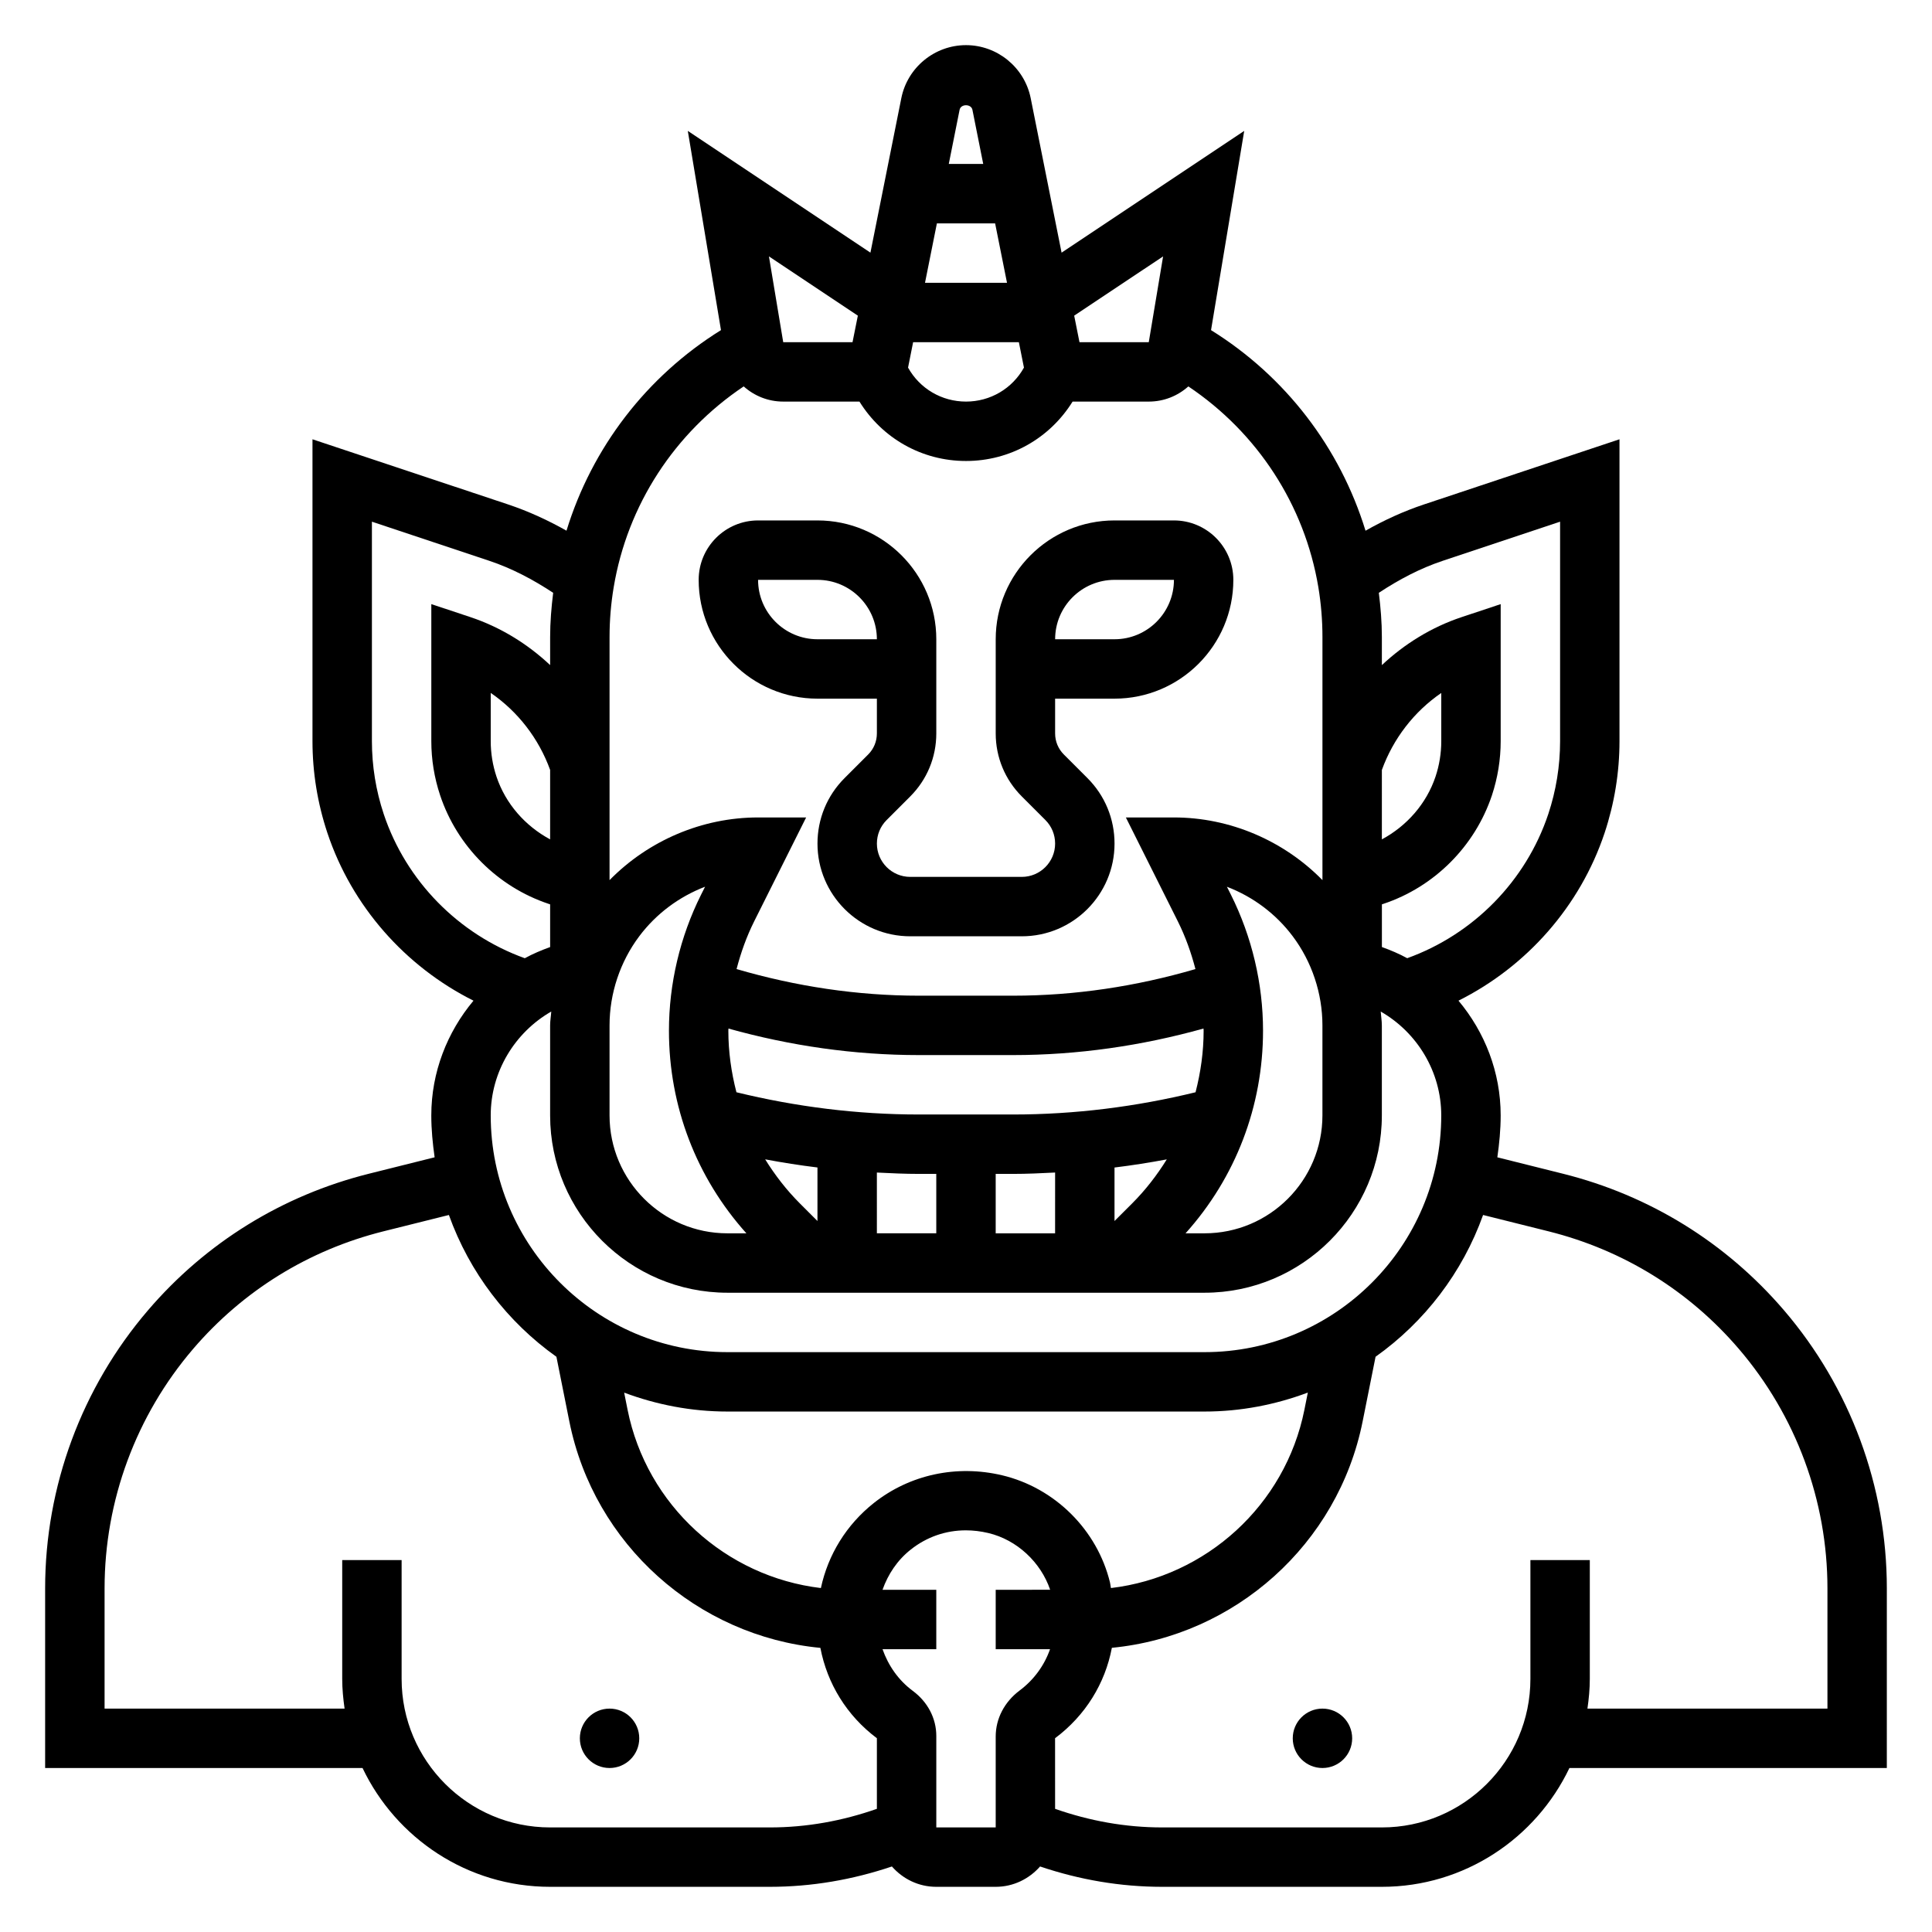 <?xml version="1.0" encoding="UTF-8"?>
<!-- Uploaded to: ICON Repo, www.iconrepo.com, Generator: ICON Repo Mixer Tools -->
<svg fill="#000000" width="800px" height="800px" version="1.1" viewBox="144 144 512 512" xmlns="http://www.w3.org/2000/svg">
 <g>
  <path d="m360.64 329.15h15.742v9.219c0 2.102-0.82 4.086-2.305 5.574l-6.242 6.242c-4.644 4.637-7.195 10.809-7.195 17.375 0 13.547 11.023 24.566 24.57 24.566h29.582c13.547 0 24.57-11.02 24.57-24.566 0-6.566-2.551-12.738-7.195-17.375l-6.242-6.242c-1.488-1.488-2.309-3.473-2.309-5.574v-9.219h15.742c17.367 0 31.488-14.121 31.488-31.488 0-8.684-7.062-15.742-15.742-15.742h-15.742c-17.367 0-31.488 14.121-31.488 31.488v24.961c0 6.305 2.457 12.242 6.918 16.703l6.242 6.242c1.672 1.672 2.582 3.883 2.582 6.246 0 4.863-3.957 8.824-8.824 8.824h-29.582c-4.863 0-8.824-3.961-8.824-8.824 0-2.363 0.914-4.574 2.582-6.242l6.242-6.242c4.457-4.457 6.918-10.391 6.918-16.707v-24.961c0-17.367-14.121-31.488-31.488-31.488h-15.742c-8.684 0-15.742 7.062-15.742 15.742-0.004 17.367 14.121 31.488 31.484 31.488zm78.723-31.484h15.742c0 8.684-7.062 15.742-15.742 15.742h-15.742c-0.004-8.684 7.059-15.742 15.742-15.742zm-78.723 0c8.684 0 15.742 7.062 15.742 15.742h-15.742c-8.684 0-15.742-7.062-15.742-15.742z"/>
  <path d="m644.03 564.93c0-27.016-9.684-53.191-27.262-73.699-15.367-17.926-35.598-30.434-58.527-36.172l-17.43-4.359c0.52-3.629 0.883-7.32 0.883-11.102 0-11.461-4.219-22.098-11.18-30.41 18.098-9.055 32.242-25.031 38.723-44.453 2.613-7.871 3.945-16.059 3.945-24.332v-79.988l-51.805 17.262c-5.398 1.801-10.562 4.172-15.5 6.965-6.754-21.988-21.184-40.871-40.941-53.152l8.793-52.797-48.398 32.266-8.188-40.957c-1.637-8.133-8.848-14.039-17.145-14.039s-15.508 5.902-17.137 14.043l-8.188 40.949-48.398-32.266 8.793 52.797c-19.758 12.281-34.188 31.164-40.941 53.152-4.945-2.793-10.109-5.164-15.5-6.965l-51.816-17.258v79.988c0 8.273 1.332 16.461 3.953 24.34 6.481 19.414 20.617 35.383 38.715 44.445-6.957 8.316-11.18 18.949-11.18 30.41 0 3.777 0.363 7.461 0.883 11.098l-17.438 4.359c-22.914 5.738-43.148 18.238-58.512 36.172-17.586 20.512-27.27 46.695-27.27 73.703v47.609h84.113c8.863 18.586 27.789 31.488 49.711 31.488h58.215c11.09 0 21.93-1.875 32.363-5.391 2.879 3.281 7.059 5.391 11.758 5.391h15.742c4.699 0 8.879-2.109 11.77-5.391 10.426 3.516 21.266 5.391 32.355 5.391h58.215c21.922 0 40.84-12.902 49.711-31.488h84.113zm-205.62-0.078c-0.102-0.488-0.133-0.977-0.25-1.473-3.387-13.941-14.609-25.098-28.613-28.418-12.043-2.844-24.426-0.188-33.945 7.328-7.281 5.754-12.164 13.715-14.059 22.562-25.168-2.992-46.152-21.906-51.23-47.246l-0.906-4.543c8.531 3.188 17.734 5.012 27.367 5.012h126.44c9.637 0 18.828-1.828 27.371-5.023l-0.906 4.543c-5.078 25.348-26.078 44.273-51.27 47.258zm24.805-62.52h-126.44c-34.59 0-62.73-28.145-62.73-62.734 0-11.629 6.422-22.012 16.043-27.527-0.078 1.227-0.301 2.441-0.301 3.668v23.859c0 25.906 21.082 46.988 46.988 46.988h126.44c25.906 0 46.988-21.082 46.988-46.988v-23.859c0-1.227-0.219-2.441-0.301-3.668 9.621 5.519 16.043 15.902 16.043 27.527 0 34.59-28.141 62.734-62.73 62.734zm-102.58-34.75-4.652-4.652c-3.566-3.566-6.606-7.512-9.203-11.691 4.59 0.867 9.211 1.59 13.855 2.156zm15.746-12.844c3.707 0.188 7.422 0.359 11.145 0.359h4.598v15.742h-15.742zm31.488 0.359h4.598c3.723 0 7.438-0.172 11.148-0.363l-0.004 16.109h-15.742zm31.488-1.691c4.644-0.566 9.266-1.301 13.855-2.156-2.598 4.18-5.637 8.125-9.203 11.691l-4.652 4.641zm39.359-36.266c0-12.422-2.938-24.867-8.492-36l-1.078-2.141c6.856 2.621 12.957 7.141 17.441 13.121 5.078 6.762 7.871 15.152 7.871 23.617v23.859c0 17.234-14.012 31.246-31.242 31.246h-5.031c13.273-14.785 20.531-33.684 20.531-53.703zm-15.742 0c0 5.59-0.781 11.043-2.141 16.32-15.762 3.848-31.996 5.894-48.367 5.894h-24.938c-16.375 0-32.605-2.047-48.367-5.894-1.363-5.277-2.141-10.73-2.141-16.32 0-0.188 0.031-0.371 0.031-0.559 16.438 4.582 33.352 7.027 50.473 7.027h24.938c17.121 0 34.039-2.449 50.477-7.031 0 0.191 0.035 0.371 0.035 0.562zm-133.2-36c-5.559 11.133-8.496 23.578-8.496 36 0 20.02 7.258 38.918 20.523 53.703h-5.031c-17.223 0-31.234-14.012-31.234-31.246v-23.859c0-8.461 2.793-16.855 7.871-23.617 4.488-5.984 10.586-10.5 17.445-13.129zm-39.984-14.695c-6.606-3.559-11.809-9.43-14.219-16.641-1.012-3.039-1.523-6.207-1.523-9.402v-12.77c7.195 4.93 12.73 12.082 15.742 20.402zm220.42-18.398c3.016-8.32 8.551-15.477 15.742-20.402v12.77c0 3.195-0.512 6.359-1.52 9.391-2.414 7.207-7.617 13.082-14.223 16.641zm16.152-55.434 31.078-10.359v58.152c0 6.582-1.055 13.098-3.133 19.348-5.918 17.734-19.852 31.875-37.383 38.18-2.133-1.172-4.394-2.125-6.707-2.961v-11.312l0.41-0.133c13.492-4.496 24.238-15.25 28.75-28.758 1.531-4.637 2.32-9.477 2.32-14.367v-36.305l-10.359 3.449c-7.957 2.652-15.113 7.078-21.129 12.715v-7.453c0-3.914-0.324-7.824-0.805-11.707 5.316-3.508 10.93-6.481 16.957-8.488zm-74.129-80.664-3.797 22.734h-18.363l-1.402-7.031zm-36.875 29.473c-3.102 5.57-8.918 9.004-15.355 9.004-6.43 0-12.258-3.434-15.359-9.004l1.344-6.738h28.023zm-4.492-22.484h-21.727l3.148-15.742h15.43zm-9.164-45.84 2.863 14.352h-9.129l2.867-14.352c0.32-1.613 3.074-1.605 3.398 0zm-30.363 54.555-1.41 7.031h-18.367l-3.785-22.734zm-64.707 71.988c3.644-21.852 16.168-40.98 34.457-53.238 2.793 2.504 6.461 4.023 10.477 4.023h20.199c6.055 9.754 16.578 15.742 28.238 15.742s22.184-5.992 28.246-15.742h20.199c4.016 0 7.684-1.52 10.477-4.023 18.285 12.258 30.812 31.395 34.457 53.246 0.715 4.332 1.082 8.754 1.082 13.156v64.434c-10.285-10.48-24.527-16.605-39.359-16.605h-12.738l13.777 27.543c2.008 4.023 3.527 8.281 4.66 12.641-15.711 4.586-31.91 7.051-48.332 7.051h-24.938c-16.422 0-32.621-2.465-48.336-7.055 1.133-4.352 2.652-8.613 4.66-12.633l13.777-27.547h-12.738c-14.832 0-29.07 6.125-39.359 16.609v-64.434c0-4.406 0.367-8.828 1.094-13.168zm-60.93 60.129c-2.086-6.266-3.141-12.785-3.141-19.367v-58.152l31.078 10.359c6.023 2.008 11.637 4.984 16.957 8.492-0.48 3.887-0.805 7.797-0.805 11.703v7.453c-6.008-5.637-13.16-10.059-21.129-12.715l-10.359-3.445v36.305c0 4.887 0.789 9.723 2.34 14.375 4.504 13.508 15.258 24.254 28.742 28.75l0.406 0.141v11.312c-2.312 0.836-4.582 1.785-6.715 2.961-17.531-6.316-31.457-20.453-37.375-38.172zm44.09 268.52c-21.703 0-39.359-17.656-39.359-39.359v-31.488h-15.742v31.488c0 2.676 0.262 5.289 0.629 7.871h-63.605v-31.867c0-23.262 8.336-45.793 23.473-63.465 13.227-15.438 30.645-26.199 50.375-31.141l17.398-4.344c5.473 15.266 15.5 28.34 28.496 37.574l3.426 17.137c6.535 32.629 33.93 56.891 66.527 60.008 1.82 9.492 7 17.965 14.973 23.945v18.711c-9.129 3.203-18.637 4.93-28.375 4.93zm118.08-24.098v24.098h-15.742v-24.246c0-4.652-2.266-9.004-6.219-11.934-3.84-2.844-6.496-6.715-8.031-11.051l14.246-0.004v-15.742h-14.25c1.465-4.133 3.938-7.863 7.496-10.668 4.234-3.352 9.266-5.086 14.578-5.086 1.961 0 3.961 0.234 5.977 0.715 7.559 1.793 13.902 7.731 16.375 15.035l-14.43 0.004v15.742h14.398c-1.504 4.297-4.258 8.117-8.109 10.988-3.992 3.008-6.289 7.441-6.289 12.148zm220.42-7.391h-63.605c0.371-2.582 0.629-5.195 0.629-7.871v-31.488h-15.742v31.488c0 21.703-17.656 39.359-39.359 39.359h-58.215c-9.738 0-19.246-1.723-28.387-4.93l-0.008-18.711c8.078-6.039 13.266-14.539 15.051-23.961 32.566-3.141 59.93-27.387 66.457-59.992l3.426-17.137c12.996-9.234 23.027-22.309 28.496-37.574l17.391 4.344c19.742 4.945 37.164 15.703 50.383 31.141 15.145 17.672 23.484 40.203 23.484 63.465z"/>
  <path d="m313.41 604.67c0 4.348-3.523 7.871-7.871 7.871s-7.871-3.523-7.871-7.871 3.523-7.871 7.871-7.871 7.871 3.523 7.871 7.871"/>
  <path d="m502.34 604.67c0 4.348-3.527 7.871-7.875 7.871-4.348 0-7.871-3.523-7.871-7.871s3.523-7.871 7.871-7.871c4.348 0 7.875 3.523 7.875 7.871"/>
 </g>
</svg>